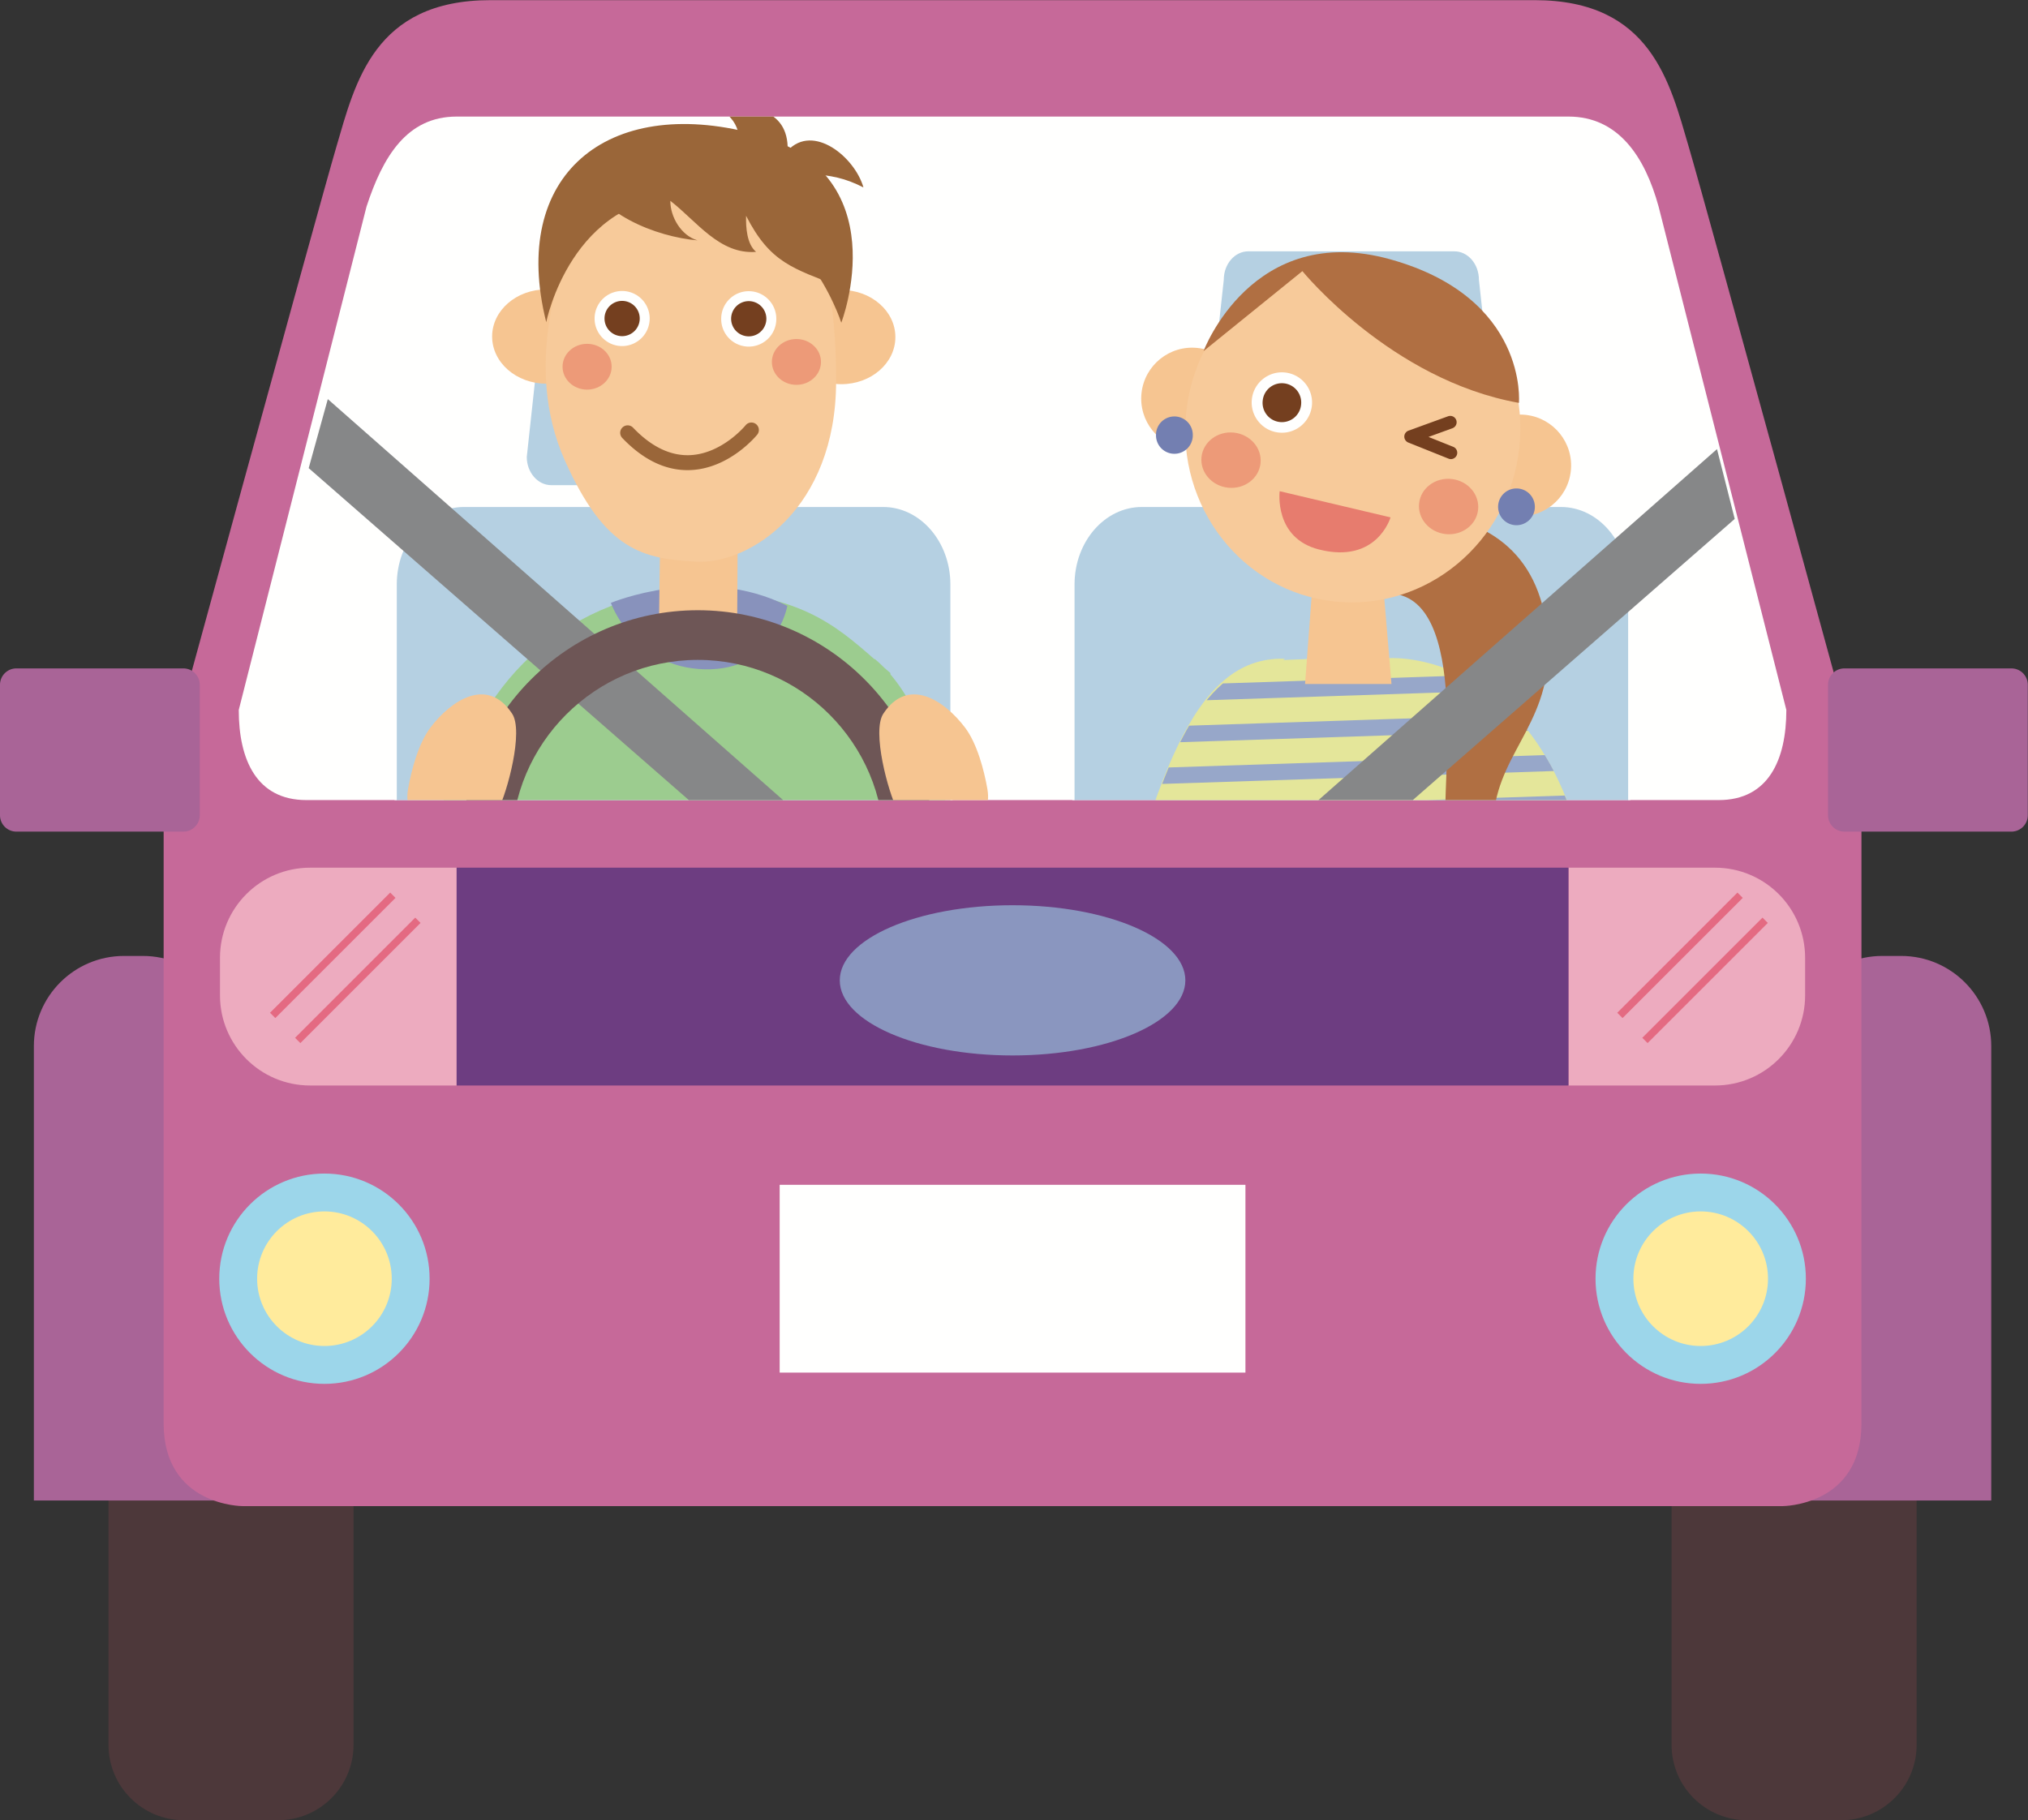 <?xml version="1.0"?>
<svg xmlns="http://www.w3.org/2000/svg" width="479" height="430" viewBox="0 0 479 430">
  <rect x="0" y="0" width="479" height="430" fill="#333333" stroke="none"/>
  <defs>
    <clipPath id="a">
      <path d="M0 .04h478.951V430H0z"/>
    </clipPath>
    <clipPath id="b">
      <path d="M391.014 48.832c-3.235-11.83-9.534-21.293-21.293-21.293h-262.61c-11.757 0-17.425 9.463-21.291 21.293L55.654 167.715c0 11.758 4.213 21.293 15.973 21.293h333.584c11.76 0 15.967-9.535 15.967-21.293L391.014 48.832z"/>
    </clipPath>
    <clipPath id="c">
      <path d="M323.918 155.056s1.512.038 3.797.514l-.029-.08c15.254-.548 28.906 9.572 36.667 22.062 3.049 4.906 3.42 6.256 5.687 11.456h-96.986c5.225-14.241 12.804-32.785 30.45-33.377l-.438.293 20.852-.868z"/>
    </clipPath>
    <clipPath id="d">
      <path d="M391.014 48.832c-3.235-11.83-9.534-21.293-21.293-21.293h-262.61c-11.757 0-17.425 9.463-21.291 21.293L55.654 167.715c0 11.758 4.213 21.293 15.973 21.293h333.584c11.76 0 15.967-9.535 15.967-21.293L391.014 48.832z"/>
    </clipPath>
  </defs>
  <path d="M83.5 412.191c0 9.836-7.971 17.809-17.807 17.809H43.434c-9.834 0-17.809-7.973-17.809-17.809V299.41c0-9.832 7.975-17.805 17.809-17.805h22.259c9.836 0 17.807 7.973 17.807 17.805v112.781" fill="#4D383A"/>
  <path d="M8 354.473V247.121c0-11.758 9.533-21.293 21.293-21.293h4.435c11.76 0 21.293 9.535 21.293 21.293v107.352H8" fill="#A96497"/>
  <path d="M394.816 412.191c0 9.836 7.975 17.809 17.807 17.809h22.26c9.838 0 17.812-7.973 17.812-17.809V299.41c0-9.832-7.974-17.805-17.812-17.805h-22.26c-9.832 0-17.807 7.973-17.807 17.805v112.781" fill="#4D383A"/>
  <g clip-path="url(#a)">
    <path d="M470.32 354.473V247.121c0-11.758-9.533-21.293-21.293-21.293h-4.435c-11.76 0-21.293 9.535-21.293 21.293v107.352h47.021" fill="#A96497"/>
    <path d="M398.854 34.635c-4.436-15.082-8.872-34.6-36.375-34.6H241.82 115.838c-27.504 0-31.94 19.518-36.375 34.6-4.436 15.082-40.811 148.162-40.811 148.162v153.484c0 19.518 18.633 19.518 18.633 19.518h363.746s18.633 0 18.633-19.518V182.797s-36.375-133.08-40.81-148.162" fill="#C66999"/>
  </g>
  <path d="M391.758 48.832c-3.235-11.83-9.533-21.293-21.293-21.293H107.852c-11.756 0-17.426 9.463-21.29 21.293L56.394 167.715c0 11.758 4.213 21.293 15.973 21.293h333.582c11.76 0 15.973-9.535 15.973-21.293L391.758 48.832" fill="#FFFFFE"/>
  <path d="M101.469 302.078c0 13.719-11.121 24.84-24.842 24.84-13.719 0-24.84-11.121-24.84-24.84 0-13.721 11.121-24.842 24.84-24.842 13.721 0 24.842 11.121 24.842 24.842" fill="#9CD6EA"/>
  <path d="M92.527 302.078c0 8.779-7.119 15.895-15.9 15.895-8.779 0-15.897-7.116-15.897-15.895 0-8.785 7.118-15.9 15.897-15.9 8.781 0 15.9 7.115 15.9 15.9" fill="#FFEB9C"/>
  <path d="M426.533 302.078c0 13.719-11.121 24.84-24.844 24.84-13.716 0-24.837-11.121-24.837-24.84 0-13.721 11.121-24.842 24.837-24.842 13.723 0 24.844 11.121 24.844 24.842" fill="#9CD6EA"/>
  <path d="M417.592 302.078c0 8.779-7.119 15.895-15.903 15.895-8.777 0-15.896-7.116-15.896-15.895 0-8.785 7.119-15.9 15.896-15.9 8.784 0 15.903 7.115 15.903 15.9" fill="#FFEB9C"/>
  <path d="M73.252 204.978c-11.76 0-21.293 9.534-21.293 21.291v8.873c0 11.756 9.533 21.293 21.293 21.293h34.6v-51.457h-34.6M405.064 204.978h-34.599v51.457h34.599c11.76 0 21.293-9.537 21.293-21.293v-8.873c0-11.757-9.533-21.291-21.293-21.291" fill="#EDABBF"/>
  <path d="M107.852 204.978h262.613v51.457H107.852z" fill="#6D3D81"/>
  <path d="M279.973 231.592c0 9.798-18.276 17.744-40.815 17.744-22.539 0-40.81-7.946-40.81-17.744 0-9.797 18.271-17.743 40.81-17.743s40.815 7.946 40.815 17.743" fill="#8A96BF"/>
  <path d="M184.152 279.896h110.012v44.362H184.152z" fill="#FFFFFE"/>
  <path d="M383.238 240.504l-1.254-1.254 28.389-28.393 1.254 1.255-28.389 28.392M389.15 246.42l-1.254-1.254 28.395-28.393 1.254 1.254-28.395 28.393M65.03 240.504l-1.255-1.254 28.39-28.393 1.255 1.255-28.39 28.392M70.944 246.42l-1.255-1.254 28.389-28.393 1.254 1.254-28.388 28.393" fill="#E46A82"/>
  <path d="M47.182 192.592a3.869 3.869 0 01-3.866 3.865H3.865A3.866 3.866 0 010 192.592v-30.823a3.866 3.866 0 013.865-3.867h39.451a3.868 3.868 0 013.866 3.867v30.823M478.951 192.592a3.87 3.87 0 01-3.867 3.865h-39.451a3.865 3.865 0 01-3.862-3.865v-30.823a3.864 3.864 0 013.862-3.867h39.451a3.869 3.869 0 013.867 3.867v30.823" fill="#A96497"/>
  <g clip-path="url(#b)">
    <path d="M194.043 107.922c0 3.845-2.711 6.963-6.059 6.963h-57.775c-3.346 0-6.059-3.118-6.059-6.963l4.545-41.852c0-3.847 2.709-6.969 6.055-6.969h48.691c3.344 0 6.059 3.122 6.059 6.969l4.543 41.852" fill="#B5D0E2"/>
    <path d="M134.75 59.372c-3.189 0-5.784 3.005-5.784 6.698l-4.547 41.881c.002 3.661 2.599 6.663 5.79 6.663h57.775c3.192 0 5.788-3.002 5.788-6.692l-4.541-41.823c-.002-3.722-2.598-6.727-5.79-6.727H134.75zm53.234 55.783h-57.775c-3.49 0-6.329-3.245-6.329-7.233l4.546-41.881c-.001-3.963 2.836-7.21 6.324-7.21h48.691c3.49 0 6.33 3.247 6.33 7.239l4.541 41.822c.001 4.018-2.838 7.263-6.328 7.263" fill="#FFFFFE"/>
    <path d="M93.447 200.572v-62.506c0-10.254 7.225-18.564 16.139-18.564h99.023c8.911 0 16.135 8.31 16.135 18.564v62.506H93.447" fill="#B5D0E2"/>
    <path d="M93.718 200.302h130.756v-62.236c0-10.087-7.117-18.294-15.865-18.294h-99.023c-8.75 0-15.868 8.207-15.868 18.294v62.236zm131.297.541H93.177v-62.777c0-10.385 7.361-18.835 16.409-18.835h99.023c9.046 0 16.406 8.45 16.406 18.835v62.777" fill="#FFFFFE"/>
    <path d="M354.129 107.922c0 3.845-2.713 6.963-6.063 6.963h-57.775c-3.346 0-6.059-3.118-6.059-6.963l4.547-41.852c0-3.847 2.707-6.969 6.053-6.969h48.691c3.346 0 6.059 3.122 6.059 6.969l4.547 41.852" fill="#B5D0E2"/>
    <path d="M294.832 59.372c-3.188 0-5.782 3.005-5.782 6.698l-4.548 41.881c.001 3.661 2.598 6.663 5.789 6.663h57.775c3.194 0 5.792-3.002 5.792-6.692l-4.545-41.823c-.001-3.722-2.598-6.727-5.79-6.727h-48.691zm53.234 55.783h-57.775c-3.49 0-6.329-3.245-6.329-7.233l4.548-41.881c-.001-3.963 2.836-7.21 6.322-7.21h48.691c3.491 0 6.33 3.247 6.33 7.239l4.545 41.822c.001 4.018-2.839 7.263-6.332 7.263" fill="#FFFFFE"/>
    <path d="M253.529 200.572v-62.506c0-10.254 7.225-18.564 16.143-18.564h99.019c8.911 0 16.135 8.31 16.135 18.564v62.506H253.529" fill="#B5D0E2"/>
    <path d="M253.8 200.302h130.756v-62.236c0-10.087-7.118-18.294-15.865-18.294h-99.019c-8.752 0-15.872 8.207-15.872 18.294v62.236zm131.297.541H253.259v-62.777c0-10.385 7.362-18.835 16.413-18.835h99.019c9.046 0 16.406 8.45 16.406 18.835v62.777" fill="#FFFFFE"/>
    <path d="M237.18 316.664l-4.584-78.621c-4.922-17.231-6.594-60.416-22.264-78.709l-.035-.352c-.469-.396-.926-.791-1.383-1.185-.75-.762-1.516-1.489-2.326-2.137l-.025.094c-9.444-8.27-18.239-15.906-42.696-16.166-13.875-.147-26.89 5.396-36.674 13.842-19.886 16.298-29.369 51.953-30.955 78.148C94.475 260.668 98 329.437 98 329.437l24.688-2.644s.056-1.762.154-4.738c16.416 5.285 55.535 14.418 94.953-1.993l-.002-.457 19.387-2.941" fill="#9CCC8F"/>
    <path d="M185.971 143.137s-2.752 15.332-19.5 14.976c-16.748-.351-22.19-15.689-22.19-15.689s22.094-9.264 41.69.713" fill="#8892BC"/>
    <path d="M174.111 147.762l.162-26.766-18.273-.039-.361 26.986 18.472-.181M185.932 79.605c-.018 6.145 5.697 11.139 12.761 11.153 7.049.009 12.778-4.959 12.791-11.102.012-6.156-5.699-11.144-12.752-11.154-7.064-.012-12.794 4.959-12.8 11.103M116.238 79.476c-.015 6.153 5.703 11.145 12.764 11.165 7.051.007 12.781-4.959 12.791-11.114.014-6.144-5.701-11.133-12.754-11.154-7.06-.014-12.787 4.959-12.801 11.103" fill="#F6C591"/>
    <path d="M137.723 51.183c-5.403 10.633-14.332 35.184-4.293 57.637 9.531 21.322 18.509 23.211 31.07 23.865 12.566.655 32.928-12.468 32.984-42.541.055-30.078-7.701-41.371-7.701-41.371l-38.269-13.226-13.791 15.636" fill="#F7CA9A"/>
    <path d="M162.37 111.064c-5.4 0-10.576-2.554-15.395-7.6a1.763 1.763 0 112.55-2.436c4.298 4.5 8.797 6.675 13.405 6.498 7.627-.312 13.12-6.99 13.174-7.057a1.763 1.763 0 112.741 2.218c-.264.327-6.568 7.986-15.771 8.363-.235.009-.47.014-.704.014" fill="#9A6639"/>
    <path d="M140.438 75.238c-.01 3.59 2.898 6.504 6.488 6.516a6.515 6.515 0 006.523-6.502 6.507 6.507 0 00-6.496-6.51 6.5 6.5 0 00-6.515 6.496" fill="#FFFFFE"/>
    <path d="M142.783 75.24a4.161 4.161 0 004.151 4.174 4.167 4.167 0 004.166-4.168 4.16 4.16 0 00-4.151-4.164 4.146 4.146 0 00-4.166 4.158" fill="#743F1F"/>
    <path d="M170.344 75.287a6.506 6.506 0 1013.011.018c.006-3.586-2.902-6.504-6.492-6.516-3.588-.004-6.515 2.902-6.519 6.498" fill="#FFFFFE"/>
    <path d="M172.688 75.287a4.154 4.154 0 004.154 4.172c2.297.011 4.162-1.858 4.168-4.154a4.158 4.158 0 00-4.155-4.167 4.156 4.156 0 00-4.167 4.149" fill="#743F1F"/>
    <path d="M182.313 85.494c-.002 2.982 2.582 5.414 5.789 5.42 3.201.006 5.8-2.42 5.806-5.408.008-2.987-2.584-5.405-5.783-5.416-3.211 0-5.805 2.414-5.812 5.404M132.871 86.619c-.002 2.988 2.582 5.42 5.789 5.424 3.199.004 5.805-2.414 5.805-5.41.008-2.979-2.584-5.405-5.785-5.41-3.205-.006-5.801 2.414-5.809 5.396" fill="#ED9A78"/>
    <path d="M137.832 40.262c2.889 10.181 17.215 15.701 26.912 16.521-3.838-1.115-6.43-5.517-6.42-9.342 6.223 4.805 11.649 12.752 20.256 12.055-2.174-1.824-2.434-5.727-2.357-8.516 5.713 11.196 11.136 12.391 22.009 16.725-4.597-9.826-1.853-22.283-15.33-26.416-13.195-4.041-22.576-5.307-36.382-5.301l-8.688 4.274M191.328 41.058c4.938.387 8.258.981 12.613 3.221-2.054-7.189-11.847-15.185-17.898-8.707.273-10.254-9.291-11.015-18.059-10.416 6.715 1.955 7.12 7.393 6.629 11.776l16.715 4.126" fill="#9A6639"/>
    <path d="M198.707 76.23s13.766-35.617-20.773-44.675c-34.536-9.061-57.633 9.841-48.916 44.554 0 0 5.884-29.832 33.064-29.832s36.625 29.953 36.625 29.953" fill="#9A6639"/>
    <path d="M260.203 233.289c12.274-47.863 21.192-78.457 43.301-77.658l-.438.293 20.852-.868s1.512.038 3.797.514l-.029-.08s30.492-2.637 44.103 38.193l4.637 24.223c3.75 27.805-7.238 62.084-12.832 78.559l-85.43.304-11.041-44.179-6.92-19.301" fill="#E4E69A"/>
  </g>
  <g clip-path="url(#c)" fill="#97A7C9">
    <path d="M246.516 166.687l131.988-4.351-.129-3.836-131.982 4.349.123 3.838M246.838 176.387l131.982-4.344-.123-3.838-131.988 4.346.129 3.836M247.16 186.094l131.981-4.348-.127-3.838-131.983 4.348.129 3.838M247.477 195.797l131.982-4.348-.127-3.838-131.978 4.348.123 3.838"/>
  </g>
  <g clip-path="url(#d)">
    <path d="M326.422 134.922l2.236 26.656h-20.412l2.242-29.957 15.934 3.301" fill="#F6C591"/>
    <path d="M333.77 120.961c16.802 1.191 29.761 8.875 31.72 28.781 1.963 19.916-11.095 27.184-12.662 42.504-1.578 15.324-9.732 7.992-11.25 2.102-1.506-5.899 6.276-54.372-13.832-54.145l6.024-19.242" fill="#B06F42"/>
    <path d="M293.514 95.449c-.709 6.604-6.639 11.363-13.233 10.656-6.601-.715-11.377-6.642-10.664-13.246.717-6.592 6.653-11.375 13.25-10.656 6.598.715 11.362 6.645 10.647 13.246M371.016 111.262c-.711 6.597-6.639 11.367-13.237 10.648-6.603-.715-11.373-6.637-10.658-13.242.709-6.598 6.645-11.371 13.248-10.658 6.598.724 11.365 6.65 10.647 13.252" fill="#F6C591"/>
    <path d="M358.852 105.762c-2.422 22.414-22.002 38.675-43.727 36.322-21.723-2.354-37.355-22.42-34.93-44.834 2.426-22.406 21.996-38.668 43.717-36.317 21.725 2.348 37.369 22.422 34.94 44.829" fill="#F7CA9A"/>
    <path d="M309.859 95.853c-.42 3.916-3.941 6.76-7.855 6.328-3.914-.423-6.744-3.947-6.322-7.863.42-3.908 3.949-6.74 7.857-6.316a7.127 7.127 0 016.32 7.851" fill="#FFFFFE"/>
    <path d="M307.313 95.582a4.56 4.56 0 11-9.065-.988 4.545 4.545 0 015.022-4.037 4.558 4.558 0 014.043 5.025M342.691 108.461c.592 0 1.157-.362 1.395-.947a1.509 1.509 0 00-.838-1.956l-5.848-2.339 5.659-2.057a1.506 1.506 0 00.898-1.924 1.51 1.51 0 00-1.928-.9l-9.351 3.398a1.502 1.502 0 00-.99 1.385 1.515 1.515 0 00.945 1.422l9.5 3.805c.18.074.371.113.558.113" fill="#743F1F"/>
    <path d="M302.25 116.039l26.186 6.184s-3.2 11.082-16.94 7.574c-10.658-2.723-9.246-13.758-9.246-13.758" fill="#E77C6E"/>
    <path d="M297.727 109.461c-.383 3.586-3.829 6.162-7.67 5.75-3.85-.418-6.651-3.668-6.27-7.258.397-3.59 3.83-6.172 7.678-5.754 3.842.418 6.654 3.672 6.262 7.262M349.119 120.414c-.392 3.588-3.814 6.166-7.67 5.754-3.844-.418-6.66-3.672-6.263-7.266.38-3.59 3.826-6.162 7.666-5.746 3.859.416 6.648 3.668 6.267 7.258" fill="#ED9A78"/>
    <path d="M307.617 64.047s20.938 25.754 51.147 31.129c0 0 2.226-24.834-30.393-33.914-32.617-9.082-44.105 21.687-44.105 21.687l23.351-18.902" fill="#B06F42"/>
    <path d="M353.84 119.73a4.339 4.339 0 004.344 4.344 4.341 4.341 0 004.341-4.344 4.342 4.342 0 00-4.341-4.341 4.34 4.34 0 00-4.344 4.341M273.041 102.791a4.345 4.345 0 108.689 0 4.345 4.345 0 10-8.689 0" fill="#737FB1"/>
    <path d="M320.479 200.547l102.99-89.957-4.518-16.305-120.638 106.262h22.166M175.906 200.547L72.912 110.59l4.514-16.305 120.642 106.262h-22.162" fill="#868788"/>
    <path d="M220.557 199.892h-11.733c0-24.263-19.738-44.002-44-44.002-24.261 0-44 19.739-44 44.002h-11.732c0-30.732 25.002-55.734 55.732-55.734 30.731 0 55.733 25.002 55.733 55.734" fill="#6E5656"/>
    <path d="M229.598 195.207c-5.203 3.504-14.317 2.553-17.678-3.951-2.141-4.143-6.035-18.471-3.289-22.653 5.814-8.857 14.4-3.185 19.291 3.26 2.836 3.736 4.512 10.039 5.299 14.567.693 4-.948 6.98-3.623 8.777M100 195.207c5.203 3.504 14.316 2.553 17.676-3.951 2.138-4.143 6.035-18.471 3.291-22.653-5.815-8.857-14.401-3.185-19.291 3.26-2.836 3.736-4.512 10.039-5.299 14.567-.695 4 .945 6.98 3.623 8.777" fill="#F6C591"/>
  </g>
</svg>
